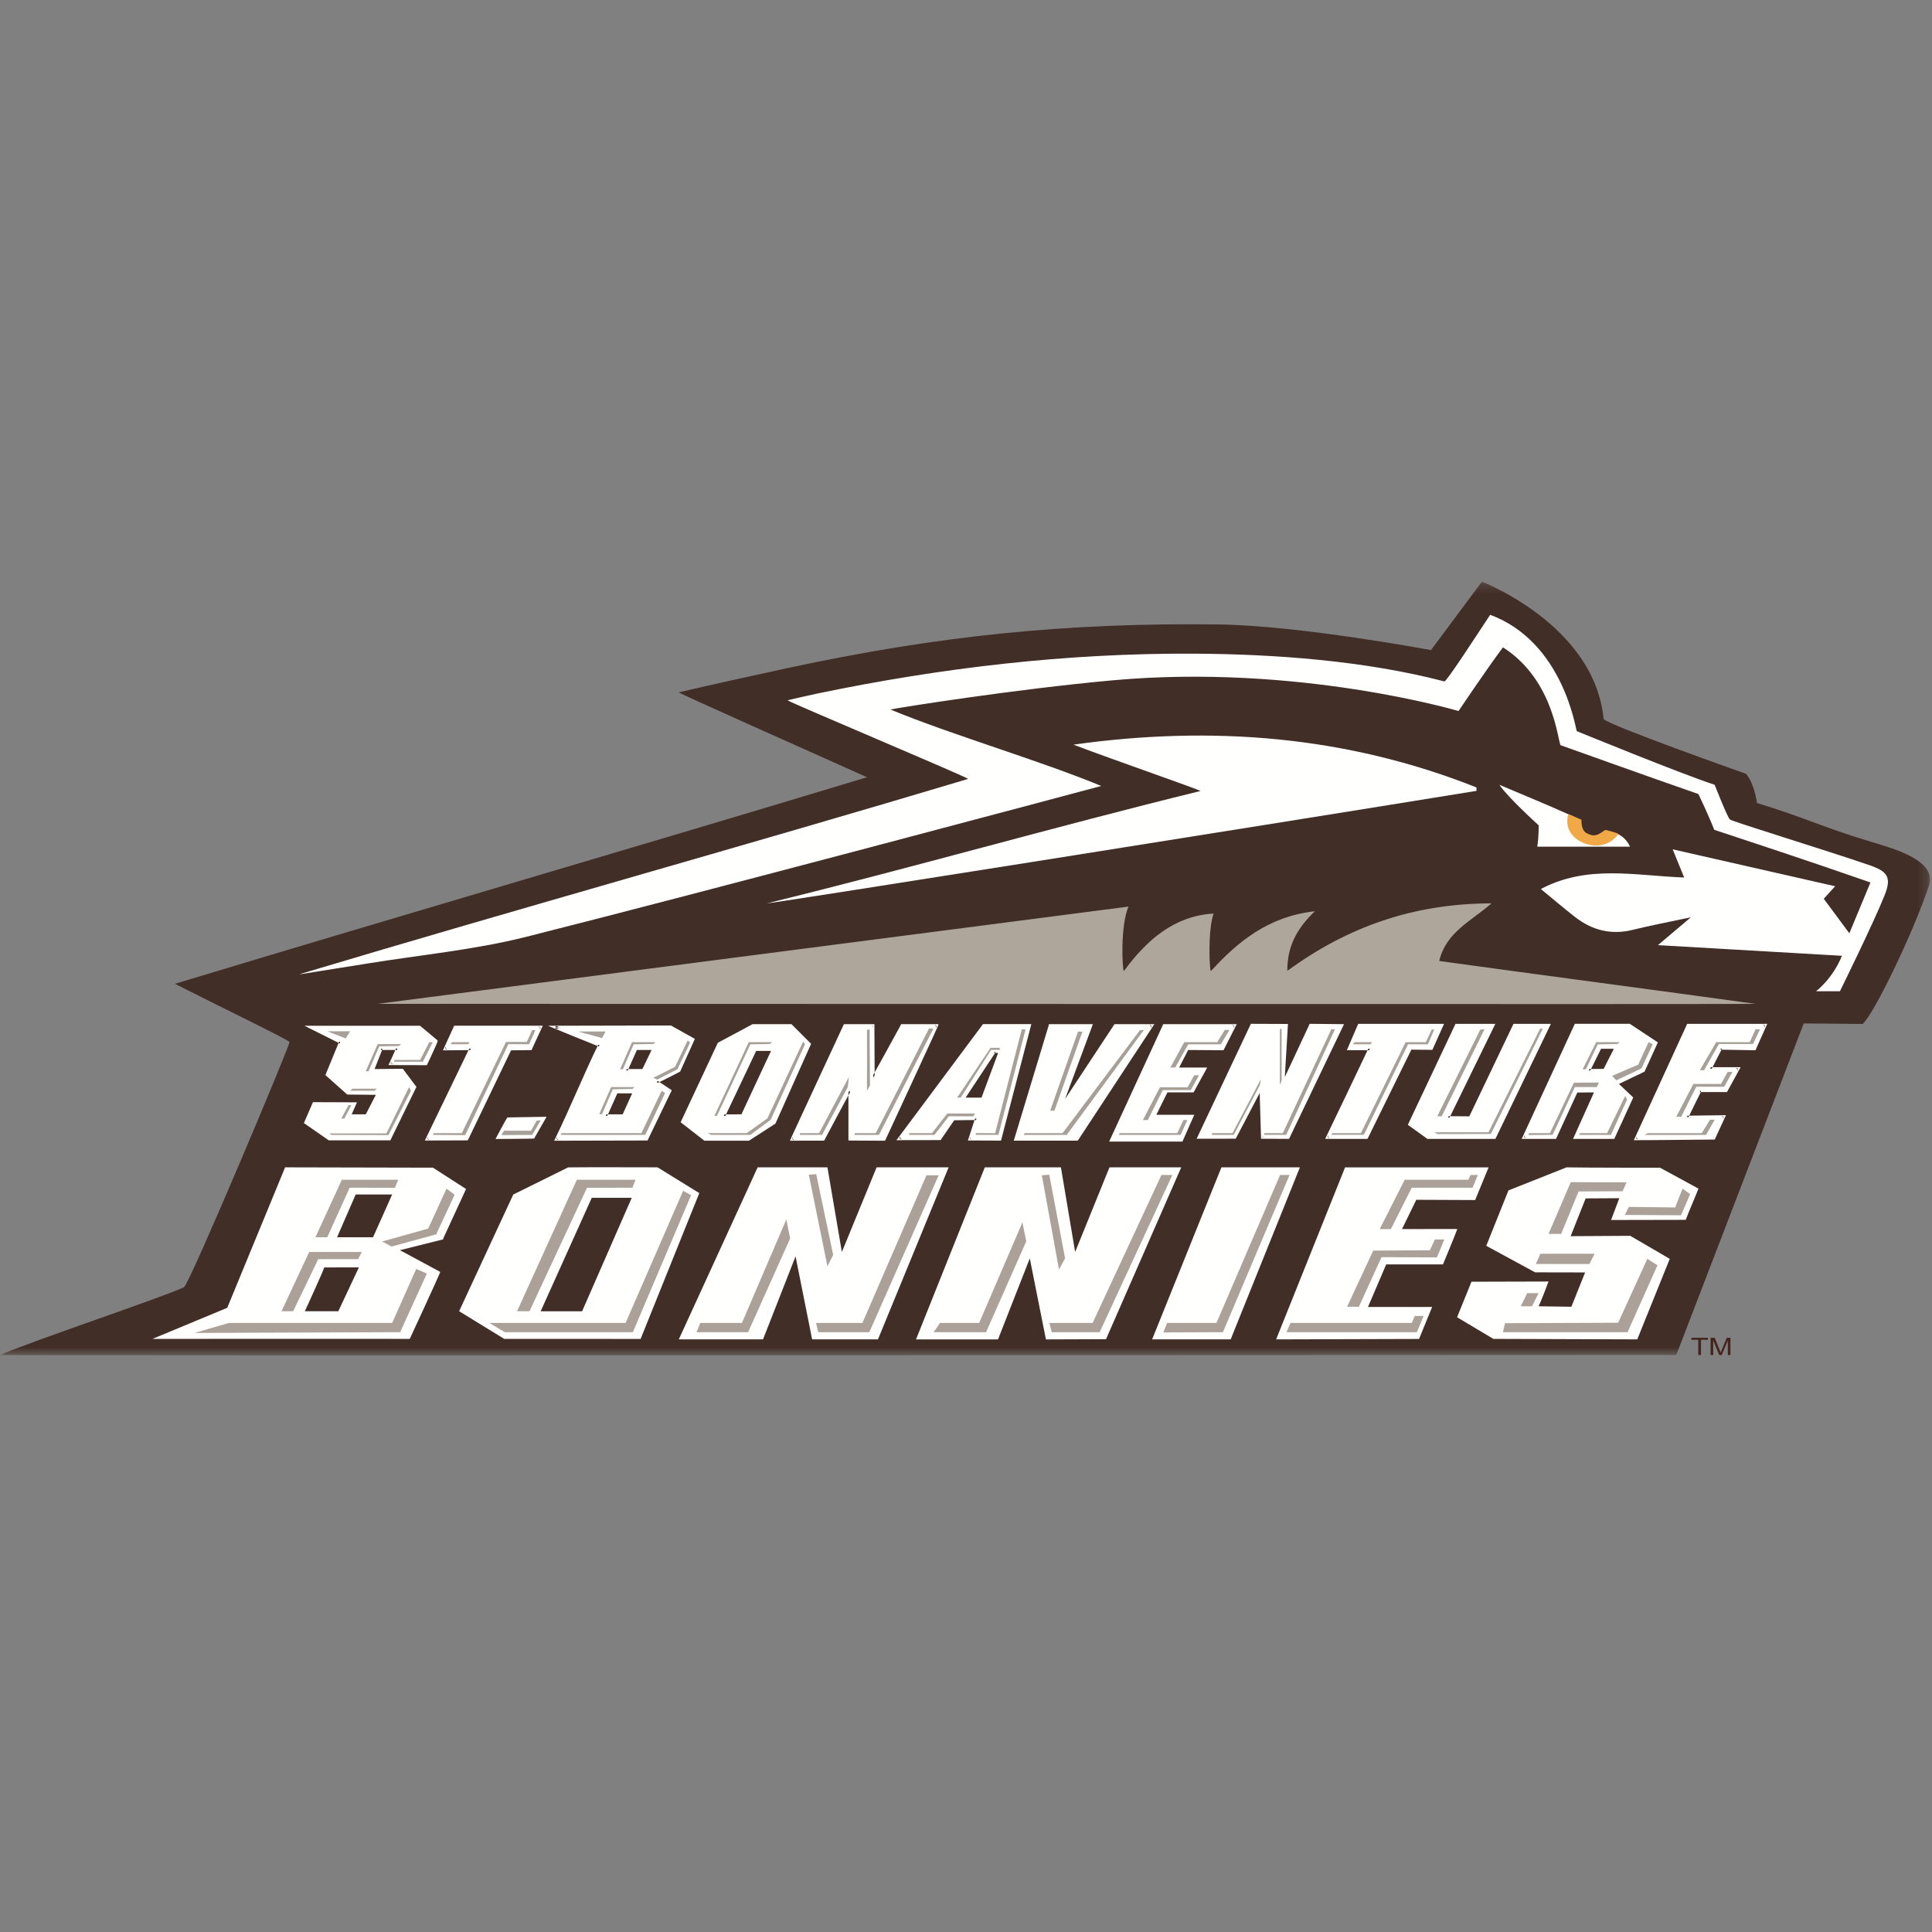 <svg height="200" viewBox="0 0 200 200" width="200" xmlns="http://www.w3.org/2000/svg" xmlns:xlink="http://www.w3.org/1999/xlink"><rect x="0" y="0" width="200" height="200" fill="#808080" stroke="none"/><mask id="a" fill="#fff"><path d="m.019.217h199.775v80.077h-199.775z" fill="#fff" fill-rule="evenodd"/></mask><g fill="none" fill-rule="evenodd" transform="translate(0 60)"><path d="m0 80.272c3.225-1.423 16.964-6.014 19.047-7.019.544-.263 11.021-25.149 10.922-25.384-.099-.235-7.424-3.764-11.856-6.026 24.418-7.388 47.133-13.969 71.64-21.384-6.216-2.79-19.482-8.685-19.484-8.785 2.657-.637 8.52-1.925 11.19-2.5 15.492-3.336 28.792-4.728 44.67-4.531 8.399.104 22.006 2.656 22.006 2.656l5.272-7.083s11.664 4.479 12.595 14.206c.17.532 14.758 5.69 14.758 5.69.907 1.128 1.115 3.014 1.115 3.014 4.818 1.458 6.851 2.525 11.672 3.973 2.609.783 6.986 1.995 6.14 4.571-1.592 4.851-5.812 13.529-6.879 14.33l-6.086-.056-13.195 34.327s-173.506.09-173.528 0" fill="#412e26" mask="url(#a)"/><path d="m31.062 40.831c22.889-6.855 46.265-13.342 69.155-20.197.007-.158-18.697-8.009-18.687-8.143 1.032-.234 2.061-.484 3.097-.699 12.838-2.672 25.804-4.189 38.928-4.125 8.42.041 17.787.735 25.964 2.873.215.056 3.311-4.737 4.744-6.897 7.592 2.826 8.837 11.847 8.965 12.045 0 0 10.741 4.401 14.274 5.555 0 0 1.313 3.366 1.58 3.59.267.224 9.67 3.097 14.392 4.711 1.93.659 2.366 1.258 1.627 3.117-1.135 2.857-4.633 9.954-4.633 9.954h-2.474s1.693-1.251 2.686-3.671c-6.447-.374-12.538-.727-19.051-1.104 1.22-1.032 2.177-1.84 3.409-2.882-2.248.481-4.144.838-6.014 1.299-2.25.556-4.228.041-6.009-1.354-1.173-.918-2.306-1.887-3.505-2.872 4.798-2.549 9.748-1.385 14.836-1.192-.393-.963-.733-1.796-1.191-2.917 5.737 1.303 11.155 2.534 16.817 3.821-.511.564-.825.91-1.175 1.297.803 1.085 1.607 2.17 2.647 3.574.77-1.855 1.444-3.478 2.185-5.262-1.744-.601-3.27-1.132-4.799-1.654-3.735-1.275-11.368-3.796-11.368-3.796-.612-1.555-1.641-3.703-1.641-3.703-4.158-1.438-14.258-5.052-14.258-5.052-.308-.275-.625-6.719-5.976-10.135-1.798 2.407-4.597 6.593-4.597 6.593s-16.623-4.928-35.833-3.177c-10.166.926-22.169 2.837-22.978 3.021 6.248 2.59 15.514 5.298 21.826 7.914-2.416.648-41.799 11.153-59.526 15.616-5.392 1.357-10.995 1.875-16.501 2.773-2.302.375-4.607.726-6.909 1.101z" fill="#fffffe"/><path d="m39.066 43.921c25.964-3.362 51.93-6.725 77.754-10.07-.863 1.987-.643 6.593-.473 6.674 2.387-3.27 5.259-5.72 9.281-5.954-.609 1.757-.425 5.906-.275 5.955 2.843-3.113 6.005-5.666 10.755-6.192-1.836 1.776-2.861 3.606-2.843 6.17 6.292-4.612 13.158-6.977 21.138-6.99-2.127 1.871-4.699 2.96-5.413 5.965 10.473 1.45 22.455 3.018 32.723 4.44-.003.049-96.384-.001-142.646 0" fill="#aea69b"/><path d="m79.387 33.516c15.042-3.688 29.842-7.944 44.884-11.632.018-.094-8.67-3.103-13.154-4.798 14.333-2.01 28.273-.914 41.727 4.429.001.118.002.237.002.355-24.486 3.974-73.459 11.737-73.459 11.645" fill="#fffffe"/><path d="m159.141 27.646c.178-1.236.135-2.22.135-2.22s-3.136-2.819-4.061-4.184c2.629 1.113 4.918 2.053 7.174 3.066.349.157.624.614.8.994.559 1.208 1.344 1.537 2.631 1.021 1.098-.441 2.332.048 2.917 1.323-3.175 0-6.265 0-9.596 0" fill="#fffffe"/><path d="m167.532 26.318c-.599.934-1.853 1.498-3.272 1.064-1.649-.504-2.326-1.853-1.892-3.114l1.34.591c0 .631.123 1.209.591 1.419.487.219.837.431 1.853-.355.057-.044 1.407.352 1.38.394" fill="#f1a948"/><path d="m35.023 75.738h-3.464s2.005-4.363 2.004-4.533l3.59-.007zm3.593-7.656h-3.724l1.927-4.427h3.776zm6.202-7.205s-15.259-.034-15.303-.034c-.035.079-5.991 14.541-5.991 14.541l-7.745 3.219s25.455-.018 26.639 0c.004-.009 2.872-6.196 3.161-6.935-.079-.041-.131-.069-.131-.069s-3.592-1.934-4.052-2.182c.069-.016.109-.026.109-.026s3.832-.958 4.356-1.089c.033-.099.059-.172.059-.172l2.326-5.046z" fill="#fffffe"/><path d="m65.398 63.997-5.139 11.747h-4.291l5.291-11.747zm2.671-3.155s-8.224-.022-9.257.006l-5.681 2.812-5.603 12.077 4.666 2.864 14.121.006 6.075-15.097z" fill="#fffffe"/><path d="m114.495 78.632 7.785-17.789h-7.427l-3.555 8.762-1.472-8.762c-.898 0-7.878 0-7.878 0l-7.122 17.812h8.487s2.838-7.232 3.291-8.387c.294 1.489 1.67 8.387 1.67 8.387z" fill="#fffffe"/><path d="m90.887 78.652s7.29-17.751 7.314-17.81h-7.455l-3.596 8.762-1.494-8.762c-.059 0-7.223 0-7.223 0l-8.164 17.81h8.719s2.916-7.44 3.368-8.594c.294 1.489 1.709 8.563 1.715 8.594.114-.004 6.817 0 6.817 0" fill="#fffffe"/><path d="m146.901 78.608 1.354-3.31-6.641-.003 1.834-4.287s.02-.048.049-.118h5.877s1.265-3.029 1.485-3.666c-.5 0-5.723.009-5.723.009l1.478-3.031 6.094.026 1.39-3.382h-14.857l-7.136 17.807z" fill="#fffffe"/><path d="m167.63 64.038-3.482.02-1.558 3.91s6.112-.037 6.174-.036l4.088 2.385c-.018.048-3.363 8.334-3.363 8.334s-13.455-.038-14.895-.05l-3.759-2.239 1.491-3.678s7.917-.021 7.976-.021c0 0-.767 2.048-1.023 2.562l3.39.049 1.422-3.552-5.179-.01-5.055-2.746 2.299-5.737s5.886-2.335 6.011-2.385c1.557.039 9.615.036 9.684.038.159.09 3.917 2.13 3.972 2.162-.124.357-1.124 2.692-1.317 3.234l-7.729.016z" fill="#fffffe"/><path d="m126.442 60.842-7.174 17.81h8.131l7.168-17.81z" fill="#fffffe"/><path d="m33.877 68.082h-1.224l2.735-5.955h5.833l-.338.833-4.688-.005z" fill="#aba198"/><path d="m30.351 75.738h-1.211l2.87-6.134h5.451l-.391.742h-4.125z" fill="#aba198"/><path d="m20.129 77.985 3.575-1.036h16.892l2.488-5.587 1.104.473-2.763 6.071z" fill="#aba198"/><path d="m40.542 69.041-.99-.523 4.777-1.333 1.892-4.139.843.631-1.908 4.1z" fill="#aba198"/><path d="m54.814 75.738h-1.289l6.192-13.611h6.067l-.312.828-4.706.005z" fill="#aba198"/><path d="m65.513 77.907h-13.263l-1.602-.958h14.114l5.953-13.674.83.447z" fill="#aba198"/><path d="m89.994 77.907h-5.297l-.221-.958h4.799l6.633-15.284h1.261z" fill="#aba198"/><path d="m77.444 77.907h-5.338l.392-.958h4.308l4.594-10.711.394 1.971z" fill="#aba198"/><path d="m85.658 71.087-1.932-9.481.769-.059 1.754 8.357z" fill="#aba198"/><path d="m113.838 77.907h-4.961l-.247-.958h4.477l7.125-15.319h1.133z" fill="#aba198"/><path d="m102.08 77.907h-5.436l.67-.958h4.049l4.479-10.416.394 1.971z" fill="#aba198"/><path d="m109.626 71.422-1.774-9.757.769-.059 1.636 8.653z" fill="#aba198"/><path d="m120.432 77.931.385-.982h5.111l6.588-15.319h.978l-6.896 16.277z" fill="#aba198"/><path d="m143.984 67.235h-1.159l2.587-5.108h6.588l.234-.497h.755l-.547 1.326h-6.302z" fill="#aba198"/><path d="m140.673 75.275h-1.224l2.706-5.811 5.866-.037.521-1.119h.978l-.77 1.857-5.734-.024z" fill="#aba198"/><path d="m146.676 77.907h-13.5l.414-.958h12.559l.297-.718h.925z" fill="#aba198"/><path d="m168.485 77.907h-12.899l.211-.93 11.715-.047 3.015-6.612 1.057.662z" fill="#aba198"/><path d="m161.609 67.736h-1.309l2.308-5.362 5.775.02-.414.926-4.553.02z" fill="#aba198"/><path d="m164.539 70.85h-5.548l.469-1.064h5.611z" fill="#aba198"/><path d="m158.588 75.226h-1.159l.664-1.36h1.183z" fill="#aba198"/><path d="m174.014 65.806-5.811-.038.416-.831 4.79.059.769-1.951.788.572z" fill="#aba198"/><g fill="#fffffe"><path d="m64.811 50.82h1.786l1.103-2.283-1.873.001zm-2.113 4.691h1.862l1.126-2.481h-1.882zm5.259-3.52c.623.417.809.542 1.384.928-.746 1.526-2.407 4.988-2.407 4.988s-6.007.022-9.317.022c1.595-3.286 2.877-6.478 4.457-9.732-1.447-.57-4.574-1.857-4.574-1.857l11.913-.027 2.316 1.296-1.442 3.209s-1.612.838-2.331 1.172z"/><path d="m64.811 50.82v.156h1.884l1.254-2.595-2.223.001-1.155 2.594h.241v-.156l.143.064.975-2.189 1.522-.001-.952 1.97h-1.688v.156l.143.064zm-2.113 4.691v.156h1.963l1.268-2.793h-2.226l-1.246 2.793h.241v-.156l.142.063 1.065-2.388h1.538l-.984 2.168h-1.762v.156l.142.063zm5.259-3.52-.087.13c.623.417.809.542 1.384.928l.087-.13-.14-.069c-.747 1.528-2.408 4.989-2.408 4.989l.141.068-.001-.156c-.001 0-.376.001-.99.003-1.845.006-5.844.019-8.326.019v.156l.141.068c1.598-3.292 2.879-6.484 4.457-9.732l.074-.152-.157-.062c-.722-.285-1.865-.749-2.828-1.142-.481-.197-.917-.375-1.232-.505-.316-.129-.511-.21-.511-.21l-.059.145 0.0.156 11.872-.026 2.156 1.206-1.383 3.078.142.064-.072-.138c-.001 0-.403.209-.895.46-.492.251-1.075.544-1.43.708l-.252.117.231.155.087-.13.066.142c.726-.337 2.336-1.174 2.337-1.174l.048-.025 1.523-3.389-2.477-1.386-12.739.028.726.299c0 0 3.126 1.287 4.576 1.858l.057-.145-.141-.068c-1.583 3.261-2.864 6.452-4.457 9.732l-.109.224h.25c3.31 0 9.317-.022 9.317-.022l.098-.001.042-.088c0-.001.104-.216.271-.565.502-1.045 1.577-3.279 2.136-4.423l.06-.122-.113-.076c-.575-.386-.762-.511-1.384-.928l-.087.13.066.142z"/><path d="m87.984 57.91c0-1.762 0-3.422 0-5.082-.06-.021-2.763 5.097-2.763 5.097l-3.209.006c.14-.333 5.449-11.753 5.449-11.753h2.902c0 1.737.027 3.716.027 5.395.054.009 2.994-5.394 2.994-5.394h3.557c-.108.296-5.417 11.752-5.417 11.752z"/><path d="m87.984 57.91h.156c0-1.762 0-3.422 0-5.082v-.107l-.1-.038-.057-.011c-.06.003-.078.022-.092.03l-.037.036c-.024.03-.043.062-.074.113-.223.369-.893 1.614-1.513 2.774-.618 1.159-1.183 2.227-1.183 2.227l.138.073-0-.156-3.209.006 0.0.156.144.061c.015-.035.114-.253.273-.596.555-1.204 1.848-3.992 3.003-6.479.578-1.243 1.12-2.412 1.519-3.269.398-.857.652-1.403.652-1.404l-.142-.066v.156h1.1 1.801v-.156h-.156c0 1.739.027 3.717.027 5.395v.156h.156c.038-.001.059-.011.073-.018l.041-.03.039-.05c.041-.062.113-.183.214-.361.705-1.232 2.765-5.016 2.765-5.017l-.138-.075v.156h3.557v-.156l-.147-.054c-.002.006-.031.073-.075.171-.335.749-1.67 3.643-2.921 6.348-.625 1.353-1.229 2.658-1.677 3.625-.224.484-.409.883-.538 1.161-.129.278-.202.435-.202.436l.142.066.001-.156-3.54-.02-.001.156h.156-.156l-.001.156 3.64.021.042-.091c0-0 1.327-2.864 2.668-5.766.67-1.451 1.344-2.911 1.857-4.026.257-.558.473-1.03.628-1.372.078-.171.141-.309.186-.41.046-.102.071-.16.083-.191l.077-.21h-3.873l-.044.082c-0.0.001-.183.337-.459.843-.414.758-1.037 1.896-1.562 2.844-.262.474-.5.9-.674 1.207-.087.153-.159.278-.209.362-.025.042-.045.074-.058.093l-.011.016.071.055-.063-.064-.008.009.071.055-.063-.064.101.101-.08-.118-.02.017.101.101-.08-.118.087.127v-.154c-.057.003-.074.02-.087.027l.087.127v-.154.156h.156c0-1.68-.027-3.659-.027-5.395v-.156h-.156c-.467 0-1.193 0-1.801 0s-1.099 0-1.1 0h-.1l-.042.09s-1.327 2.855-2.672 5.752c-.672 1.448-1.349 2.907-1.867 4.025-.259.559-.478 1.032-.636 1.376-.159.346-.256.557-.277.605l-.092.217 3.54-.007.044-.083c.001-.001.168-.318.422-.796.38-.717.952-1.792 1.435-2.687.242-.448.461-.85.623-1.14.081-.145.147-.262.194-.341.023-.039.042-.069.053-.086l.007-.01.002-.003-.066-.052.058.061.008-.009-.066-.052.058.061-.097-.102.075.118.022-.017-.097-.102.075.118-.082-.129v.153c.049-.002.069-.017.082-.023l-.082-.129v.153-.155l-.056.145.056.01v-.155l-.056.145.056-.146h-.156v5.082.156l.155.001z"/><path d="m130.696 57.728-.154-5.179-2.716 5.175-3.704.004 5.467-11.585 3.575.013-.365 6.157 2.879-6.171 3.208.033-5.543 11.564z"/><path d="m130.696 57.728.156-.005-.172-5.774-2.948 5.619-3.363.003 5.319-11.272 3.31.013-.403 6.809 3.183-6.821 2.862.03-5.394 11.253-2.548-.012-.001.156.156-.005-.156.005-.001.156 2.745.013 5.692-11.875-3.554-.037-2.576 5.52.326-5.505-3.839-.015-5.615 11.898 4.046-.004 2.482-4.732.141 4.735.151.001z"/><path d="m149.881 55.701 2.322.018 4.573-9.575h3.524l-5.591 11.598h-6.891l-1.88-1.352 4.836-10.246h3.776z"/><path d="m149.881 55.701-.001.156 2.421.019 4.573-9.576h3.177l-5.441 11.285h-6.743l-1.733-1.246 4.738-10.039h3.427l-4.668 9.555.248.002.001-.156.14.068 4.778-9.782h-4.125l-4.934 10.453 2.027 1.457h7.04l5.742-11.91h-3.872l-4.572 9.575-2.222-.017-.001.156.14.068z"/><path d="m164.452 50.82 1.653-.013 1.214-2.395h-1.677zm-6.681 6.921 5.353-11.598h5.546l2.755 1.822-1.298 2.855-2.808 1.348 1.567 1.481-1.875 4.093h-3.926l2.166-4.815-2.068.019-2.204 4.796z"/><path d="m164.452 50.82.001.156 1.748-.013 1.372-2.707h-2.028l-1.346 2.722.254-.002-.001-.156.14.069 1.148-2.321h1.325l-1.056 2.083-1.558.012.001.156.14.069zm-6.681 6.921.142.066 5.312-11.507h5.399l2.604 1.722-1.219 2.682-2.962 1.422 1.651 1.56-1.787 3.9h-3.584l2.167-4.817-2.411.022-2.204 4.795h-3.108v.156l.142.066-.142-.066v.156h3.308l2.204-4.797 1.725-.016-2.165 4.812h4.268l1.963-4.285-1.483-1.402 2.654-1.274 1.377-3.028-2.905-1.921h-5.693l-5.497 11.91h.244z"/><path d="m74.916 55.517 1.937-.007 3.209-6.88h-1.881zm-1.947 2.413-2.316-1.799 3.777-8.072 3.52-1.883h3.917l1.911 1.912-3.627 8.118-2.663 1.723z"/><path d="m74.916 55.517 0.0.156 2.036-.007 3.355-7.192h-2.225l-3.413 7.2.248-.001-0-.156.141.067 3.222-6.797h1.537l-3.064 6.568-1.837.006.001.156.141.067zm-1.947 2.413.096-.123-2.217-1.723 3.703-7.912 3.439-1.839h3.812l1.789 1.79-3.564 7.978-2.585 1.673h-4.473v.156l.096-.123-.096.123v.156h4.566l2.74-1.773 3.69-8.259-2.033-2.034h-4.021l-3.6 1.925-3.852 8.232 2.457 1.908h.053z"/><path d="m35.251 47.882-3.079-1.542h11.254s1.466 1.217 1.714 1.431c.005.105-1.048 2.34-1.048 2.34l-3.632-.009s.517-1.115.704-1.564c-.838-.003-1.714 0-1.714 0l-.906 2.292 3.079-.031 1.302 1.737-2.613 5.358h-6.229l-2.431-1.688.847-1.952 4.214.017-.548 1.245 1.8-.004 1.192-2.325-3.153-.03-2.135-1.901z"/><path d="m35.251 47.882.07-.14-2.488-1.246h10.593v-.156l-.1.12c.001 0.0.367.304.764.635.397.33.827.689.948.793l.102-.118-.156.006.133-.005h-.133v.005l.133-.005h-.133.117l-.115-.021-.002.021h.117l-.115-.021.027.005-.027-.007-0.0.002.027.005-.027-.007c-.002.011-.024.071-.056.147-.112.273-.358.812-.574 1.28-.217.469-.404.867-.405.868l.141.067 0-.156-3.632-.009-0.0.156.142.066c0-.001.516-1.114.707-1.57l.09-.216-.234-.001c-.28-.001-.563-.001-.818-.001-.508 0-.897.001-.897.001l-.106 0-1.03 2.606 3.232-.033 1.198 1.597-2.528 5.185h-6.082l-2.285-1.587.755-1.74 3.873.015-.549 1.246 2.135-.005 1.352-2.635-3.348-.032-2.008-1.789 1.393-3.404-.13-.065-.07.14-.144-.059-1.422 3.474 2.261 2.014 2.959.029-1.034 2.015-1.465.004.547-1.243-4.556-.018-.939 2.164 2.576 1.789h6.375l2.698-5.532-1.407-1.877-2.926.03.82-2.076-.145-.057.001.156c.001 0 .389-.001.896-.001.254 0 .537 0.0.817.001l0-.156-.144-.06c-.092.221-.268.612-.421.946-.152.334-.281.612-.282.613l-.102.221 3.976.01.043-.09c0-0.0.262-.557.524-1.127.131-.286.263-.575.361-.801.05-.113.091-.211.121-.285.015-.037.027-.069.036-.096l.012-.039c.003-.014.007-.025.008-.056l-0-.007-.003-.068-.052-.044c-.252-.217-1.716-1.432-1.716-1.433l-.043-.036h-11.972l3.671 1.837.07-.14-.144-.059z"/><path d="m102.933 48.84-3.264 4.945h2.045l1.839-4.947zm-9.818 9.036c.974-1.305 8.723-11.7 8.723-11.7h4.724l-3.056 11.746s-1.798-.013-3.092-.013c.233-.724.684-2.122.684-2.122l-2.403.03-1.406 2.05s-3.176.008-4.175.008z"/><path d="m102.933 48.84-.131-.086-3.424 5.187h2.443l1.956-5.261-.929.005-.046.07.131.086.001.156.394-.002-1.723 4.634h-1.646l3.104-4.702-.13-.086.001.156zm-9.818 9.036.125.093c.974-1.305 8.723-11.7 8.723-11.7l-.125-.093v.156h4.522l-3.005 11.55.151.039.001-.156s-1.798-.013-3.093-.013v.156l.149.048c.117-.362.288-.892.43-1.333.142-.44.254-.789.254-.789l.067-.207-2.701.034-1.452 2.117.129.088-.001-.156c-.002 0-.794.002-1.712.004s-1.962.004-2.462.004v.156l.125.093-.125-.093v.156c1 0 4.175-.008 4.175-.008l.082-0 1.406-2.051 2.322-.029-.002-.156-.149-.048s-.451 1.397-.684 2.122l-.066.204h.214c.647 0 1.419.003 2.03.006.611.003 1.059.007 1.06.007l.122.001 3.138-12.059h-5.005l-.047.063c-0.0.001-.121.163-.335.449-1.497 2.007-7.536 10.109-8.388 11.251l-.186.25h.312z"/><path d="m119.206 46.177-7.721 11.747h-6.328l3.558-11.747h4.195l-3.276 8.82 5.822-8.82z"/><path d="m119.206 46.177-.131-.086-7.675 11.676h-6.033l3.463-11.434h3.854l-3.674 9.889 6.529-9.889h3.667v-.156l-.131-.086.131.086v-.156h-3.835l-5.116 7.75 2.879-7.75h-4.535l-3.652 12.059h6.623l7.927-12.059h-.29z"/><path d="m127.773 46.177-1.208 2.385-3.663-.025-1.092 2.128h2.894l-1.237 2.261h-2.715l-1.299 2.632h3.94l-1.089 2.459h-7.24l5.456-11.841z"/><path d="m127.773 46.177-.139-.071-1.165 2.299-3.662-.024-1.252 2.441h2.886l-1.066 1.948h-2.719l-1.453 2.945h3.951l-.951 2.147h-6.894l5.312-11.528h7.152v-.156l-.139-.071.139.071v-.156h-7.353l-5.6 12.153h7.585l1.228-2.772h-3.928l1.145-2.32h2.71l1.408-2.573h-2.902l.931-1.815 3.663.025 1.367-2.698h-.254z"/><path d="m44.231 57.908c1.535-3.156 4.521-9.36 4.521-9.36-.796 0-1.833.026-2.658.026l1.022-2.234s5.913.001 8.826.001c-.347.721-1.015 2.208-1.015 2.208l-2.118.026-4.48 9.319z"/><path d="m44.231 57.908.141.068c1.535-3.157 4.521-9.36 4.521-9.36l.108-.224h-.249c-.799 0-1.837.026-2.658.026v.156l.142.065 1.022-2.234-.142-.065v.156s5.913.001 8.826.001v-.156l-.141-.068c-.349.725-1.017 2.211-1.017 2.212l.142.064-.002-.156-2.215.027-4.48 9.318-3.999.015 0.0.156.141.068-.141-.068.001.156 4.195-.015 4.481-9.32 2.121-.026.041-.091c0-.001.167-.371.378-.833.21-.461.464-1.013.636-1.372l.107-.224h-.248c-1.456 0-3.663-0-5.505-0-1.842-0-3.321-0-3.321-0h-.1l-1.165 2.547h.243c.827 0 1.864-.026 2.658-.026v-.156l-.141-.068c-.001.001-.187.388-.491 1.018-.912 1.893-2.879 5.974-4.03 8.341l-.11.226.251-.001z"/><path d="m51.297 57.907s1.148-2.194 1.242-2.231l4.044-.068-1.291 2.256c-.063.022-3.995.044-3.995.044"/></g><path d="m38.774 52.919h-2.531l.246-.219 2.525-.003z" fill="#aba198"/><path d="m37.86 50.894h.292l1.113-2.58 2.04-.033.212-.193h-2.42z" fill="#a6a098"/><path d="m43.776 49.912h-2.963v-.185l2.677-.004.948-1.841h.365z" fill="#a6a098"/><path d="m40.211 57.505-5.897-.019-.222-.15 5.91-.009 2.342-4.791.204.384z" fill="#a6a098"/><path d="m35.787 47.496-1.908-.738h2.364z" fill="#a6a098"/><path d="m48.447 48.104-1.822-.002.177-.219 1.817-.001z" fill="#aba198"/><path d="m54.767 48.104-2.138-.016-4.472 9.417-3.355-.019.105-.185h2.9l4.574-9.438h2.155l.548-1.221h.344z" fill="#a6a098"/><path d="m35.331 55.792h.313l.736-1.382h-.312z" fill="#a6a098"/><path d="m62.32 47.457-2.5-.68h2.877z" fill="#a6a098"/><path d="m64.192 50.687h.292l1.113-2.579 2.04-.033.212-.193h-2.419z" fill="#a6a098"/><path d="m62.029 55.341h.292l1.113-2.58 2.04-.033.212-.193h-2.42z" fill="#a6a098"/><path d="m71.439 47.929-1.31 2.758-2.082 1.066-.43-.176 2.261-1.136 1.313-2.739z" fill="#a6a098"/><path d="m68.843 53.158-2.047 4.327h-8.748l.084-.185h8.269l2.094-4.381z" fill="#a6a098"/><path d="m55.096 57.486-3.197.019.275-.453h2.795l.599-1.051.408-.025z" fill="#a6a098"/><path d="m73.954 55.511h.265l3.46-7.403 2.04-.033.212-.193h-2.42z" fill="#a6a098"/><path d="m83.333 48.104-3.551 7.819-2.103 1.562h-4.053l-.379-.185h4.053l2.139-1.523 3.697-7.955z" fill="#a6a098"/><path d="m96.63 46.47-5.642 11.016h-2.508l-.005-.185h2.184l5.512-10.831z" fill="#a6a098"/><path d="m87.76 52.535-2.66 4.95h-2.296l.005-.185h1.982s3.096-5.843 3.092-5.81z" fill="#a6a098"/><path d="m89.752 52.926.309-.573-.039-5.776-.27.017z" fill="#a6a098"/><path d="m106.162 46.577-2.803 10.908h-2.363l.035-.185h1.986l2.76-10.755z" fill="#a6a098"/><path d="m98.222 55.557s-1.442 1.901-1.483 1.928h-2.627l-.005-.185h2.368l1.586-2.031h2.876l-.186.293z" fill="#a6a098"/><path d="m118.411 46.637-7.987 10.849h-4.432l.071-.185h3.932l8.017-10.664z" fill="#a6a098"/><path d="m108.714 54.977h.441l2.898-8.176-.46-.005z" fill="#a6a098"/><path d="m127.269 46.62-.887 1.484h-3.379l-1.341 2.4h-.508l1.446-2.622h3.411l.781-1.262z" fill="#a6a098"/><path d="m124.121 51.311-.848 1.537h-2.898l-1.556 3.101h-.511l1.77-3.395h2.862l.689-1.243z" fill="#a6a098"/><path d="m122.917 55.948-.703 1.537h-6.416l.12-.185h5.953l.634-1.352z" fill="#a6a098"/><path d="m138.201 46.545-5.054 10.938h-2.265l-.026-.182h1.939l5.025-10.755z" fill="#a6a098"/><path d="m130.434 52.299-2.717 5.183h-2.243l-.004-.182h2.118l2.931-5.573z" fill="#a6a098"/><path d="m132.487 52.322.187-.455.001-5.321-.182-.055z" fill="#a6a098"/><path d="m137.429 57.741c1.535-3.156 4.388-9.179 4.388-9.179l-2.155-.001 1.042-2.417h8.542l-1.067 2.381-2.171-.024-4.541 9.241z" fill="#fffffe"/><path d="m137.429 57.741.141.068c1.535-3.158 4.388-9.18 4.388-9.18l.106-.223-2.164-.001.907-2.105h8.198l-.927 2.068-2.167-.025-4.542 9.242h-3.939v.156l.141.068-.141-.068v.156h4.133l4.541-9.24 2.175.025 1.208-2.695h-8.886l-1.176 2.729 2.392.002v-.157l-.141-.067c-.001.001-.178.376-.47.99-.874 1.842-2.767 5.821-3.917 8.187l-.109.225h.25z" fill="#fffffe"/><path d="m141.881 48.104h-1.836l.177-.222h1.821z" fill="#aba198"/><path d="m147.814 48.104h-2.056l-4.569 9.371h-3.366l.097-.174h2.958l4.633-9.419 2.085.004.615-1.308h.264z" fill="#a6a098"/><path d="m159.708 46.488-5.371 10.896-5.511.011-.339-.185h5.596l5.352-10.722z" fill="#a6a098"/><path d="m148.783 55.558h.461l4.435-9.013-.437.033z" fill="#a6a098"/><path d="m182.708 46.143-1.081 2.42-3.506-.058s-.812 1.545-1.092 2.128h2.894l-1.237 2.261h-2.715s-1.261 2.519-1.349 2.757c0 0 3.259-.048 3.802-.048l-1.016 2.204c-2.417.013-5.517.066-8.032.066l5.378-11.731z" fill="#fffffe"/><path d="m182.708 46.143-.143-.064-1.039 2.326-3.499-.058-.045.085c-.001.001-.811 1.544-1.094 2.133l-.108.224h.249 2.894v-.156l-.137-.075-1.192 2.18h-2.719l-.043.086c0 0-.315.63-.642 1.29-.163.33-.329.667-.46.938-.065.135-.122.253-.166.346-.044.094-.073.157-.088.199l-.079.214.228-.003c.002 0 .815-.012 1.698-.024.882-.012 1.834-.024 2.102-.024v-.156l-.142-.066-1.016 2.204.142.066-.001-.156c-2.418.013-5.518.066-8.031.066v.156l.142.065 5.337-11.64h7.853v-.156l-.143-.064.143.064v-.156h-8.053l-5.522 12.044h.243c2.517 0 5.617-.053 8.033-.066l.099-.001 1.159-2.517-.244 0c-.546 0-3.803.048-3.804.048l.002.156.147.054c.007-.018.036-.085.078-.175.149-.318.466-.961.744-1.523.279-.562.52-1.043.52-1.044l-.14-.07v.156h2.807l1.408-2.573h-.263c-1.032 0-1.904 0-2.894 0v.156l.141.068c.138-.288.412-.82.649-1.278.238-.459.44-.844.44-.845l-.138-.072-.003.156 3.61.06 1.221-2.735h-.241z" fill="#fffffe"/><path d="m182.197 46.553-.729 1.519h-3.524l-1.537 2.716h-.439l1.694-2.906h3.465l.61-1.328z" fill="#a6a098"/><path d="m179.34 50.966-.848 1.537h-2.897l-1.556 3.101h-.511l1.77-3.395h2.862l.689-1.243z" fill="#a6a098"/><path d="m177.503 55.917-.892 1.569h-6.369l.314-.185h5.613l.843-1.384z" fill="#a6a098"/><path d="m163.835 50.691h.329l1.239-2.58 2.04-.033.213-.193h-2.419z" fill="#a6a098"/><path d="m171.09 48.104-1.168 2.497-2.602 1.233-.435-.463 2.705-1.161 1.07-2.329z" fill="#a6a098"/><path d="m168.437 53.828-1.677 3.658-3.301-.003.13-.182h2.777l1.867-3.843z" fill="#a6a098"/><path d="m163.026 52.535s-2.255 4.891-2.307 4.947l-2.535.013.142-.195h2.122l2.482-5.219 2.6-.02-.243.474z" fill="#a6a098"/><path d="m99.08 53.629h.373l3.147-4.949h.938l-.08-.208h-.918z" fill="#a6a098"/><path d="m175.802 80.272v-1.575h-.709v-.211h1.707v.211h-.713v1.575z" fill="#43251e"/><path d="m177.079 80.272v-1.786h.428l.511 1.265.102.264c.025-.066.064-.161.115-.286l.517-1.242h.383v1.786h-.274v-1.493l-.628 1.493h-.256l-.624-1.519v1.519z" fill="#43251e"/></g></svg>